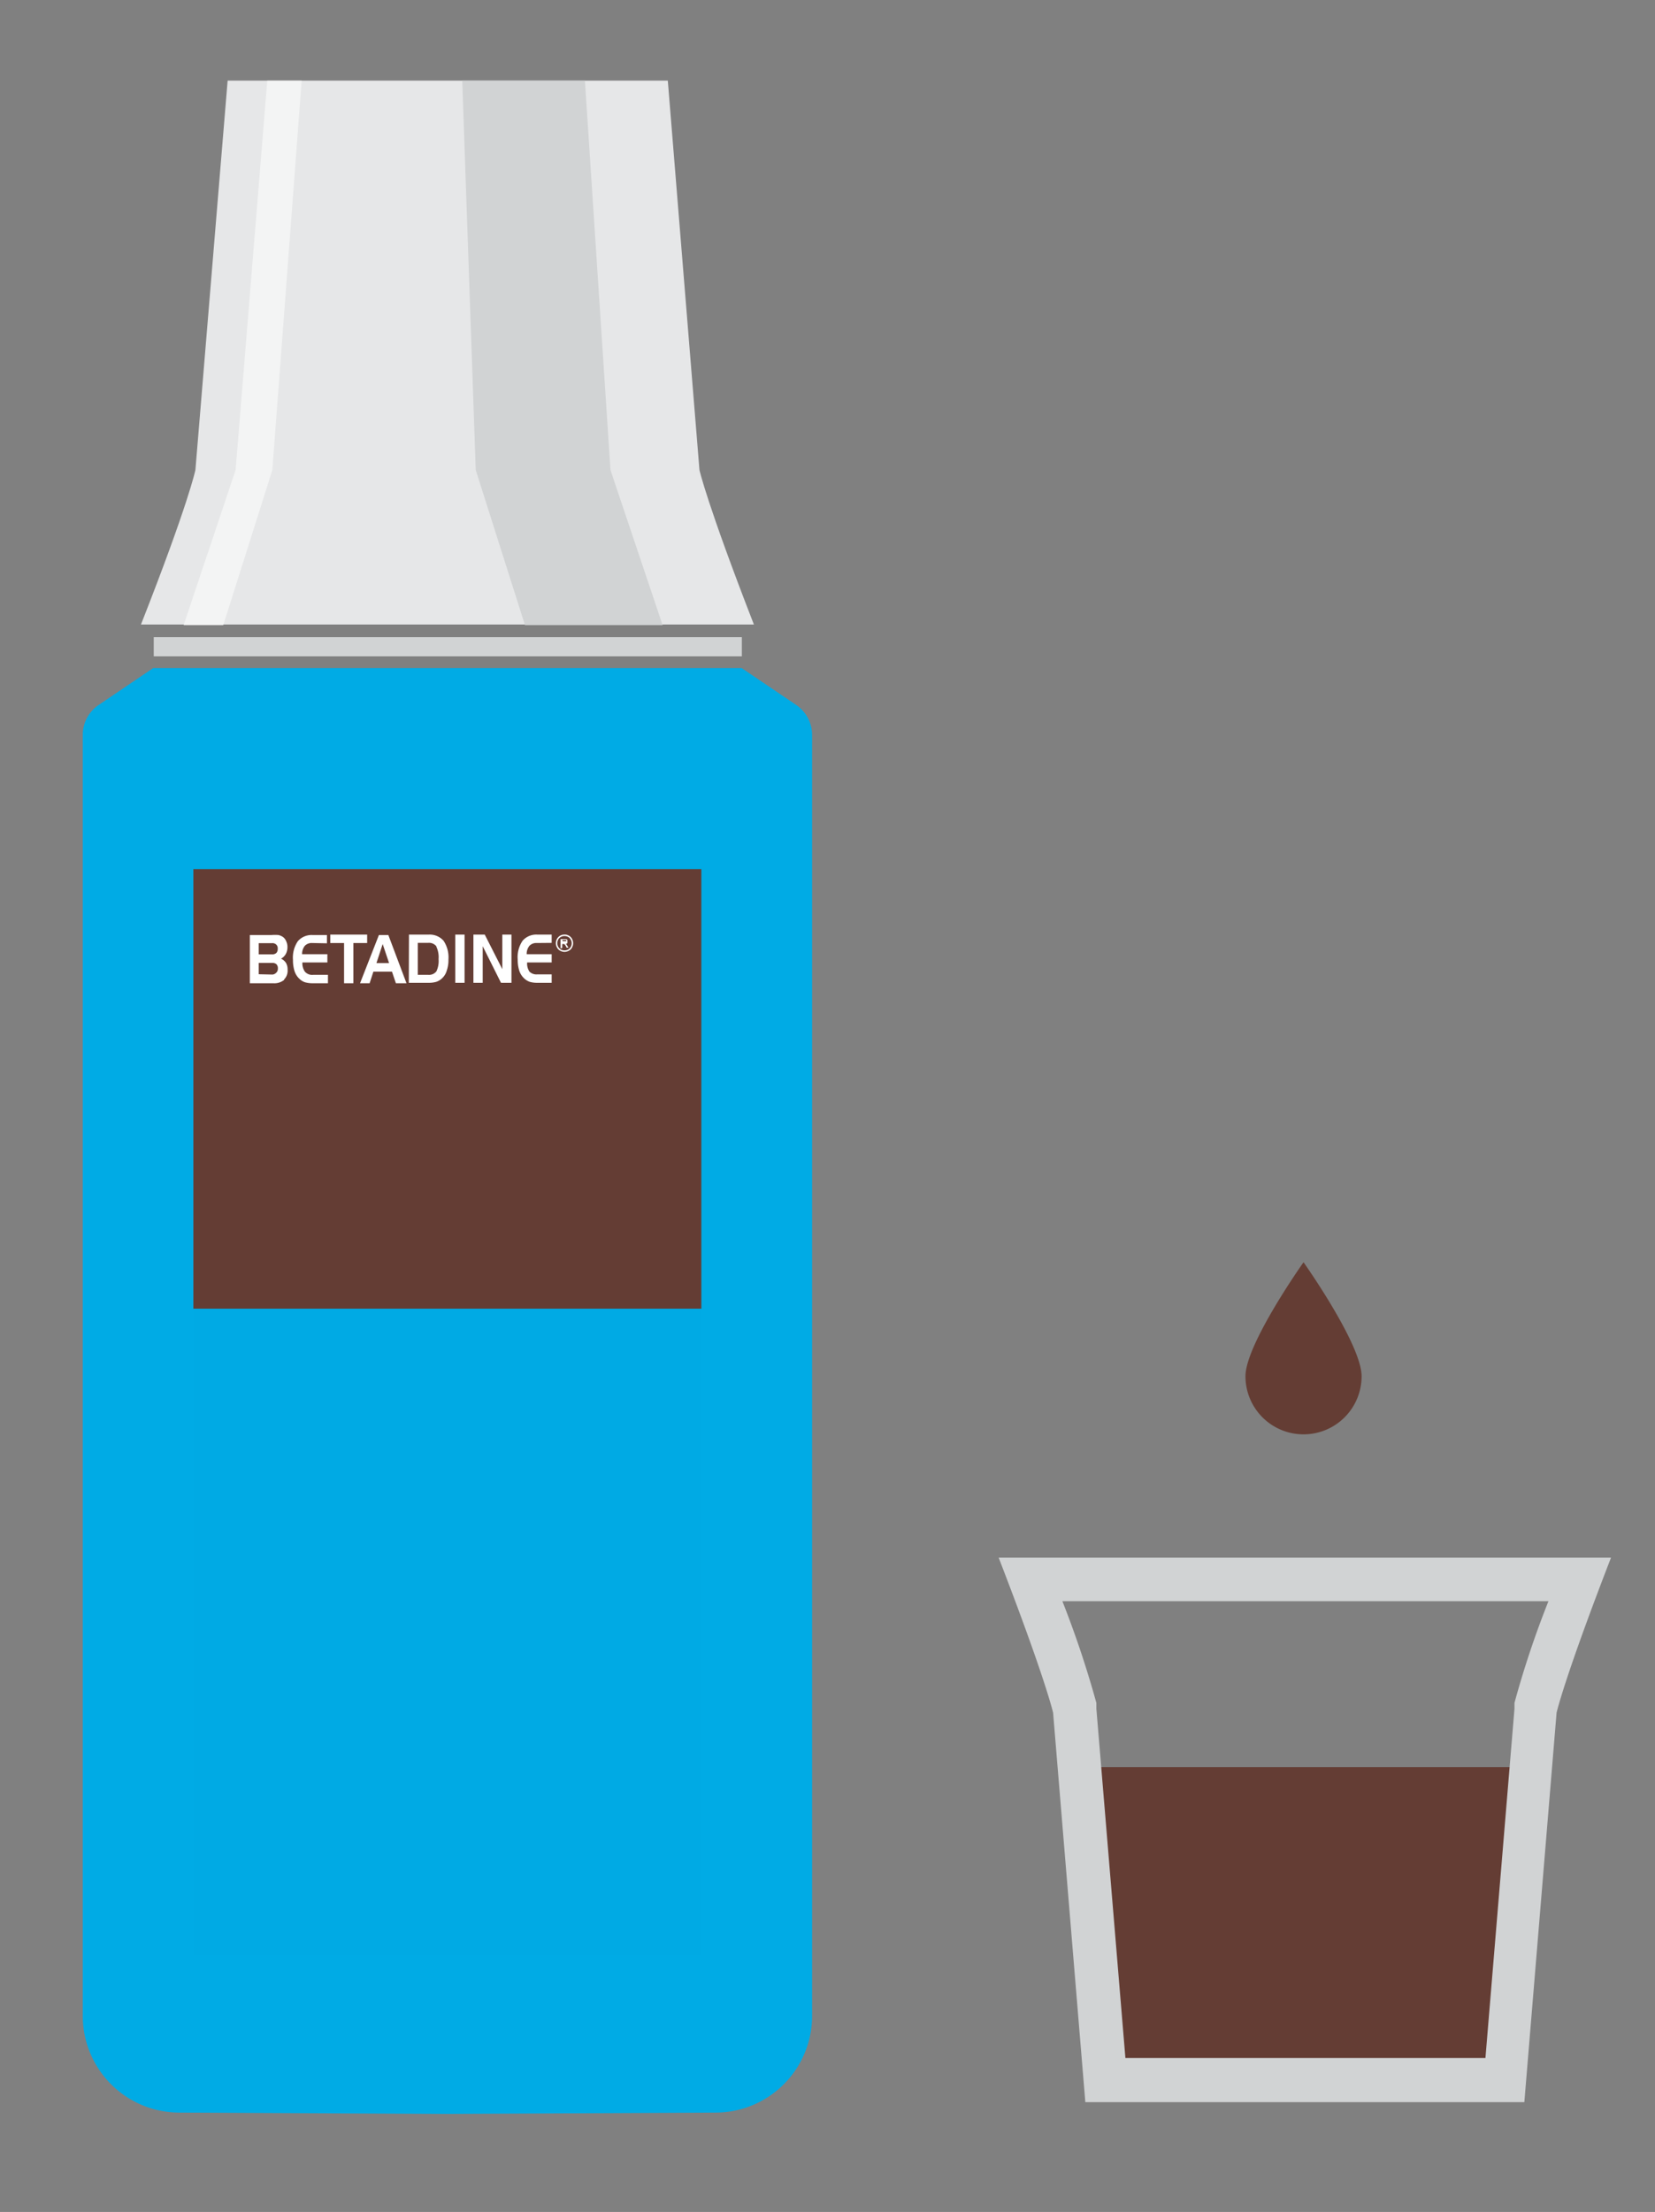 <svg xmlns="http://www.w3.org/2000/svg" viewBox="0 0 114 152.3"><rect x="0" y="0" width="114" height="152.3" fill="#808080" stroke="none"/><defs><style>.cls-3{fill:#643d34}.cls-5{fill:#fff}.cls-6{fill:#d1d3d4}</style></defs><g style="isolation:isolate"><g id="Artwork"><path d="M54.83 48.53 51.09 46H10.55l-3.74 2.53a2.48 2.48 0 0 0-1.11 2.08v88.19a6.66 6.66 0 0 0 6.66 6.66l18.46.09 18.45-.09a6.66 6.66 0 0 0 6.67-6.66V50.61a2.5 2.5 0 0 0-1.11-2.08Z" style="fill-rule:evenodd;fill:#00abe5"/><path d="M13.32 59.84h34.99v30.27H13.32z" class="cls-3"/><path d="M13.32 90.11h34.99v44.5H13.32z" style="opacity:.5;mix-blend-mode:multiply;fill:#00abe5"/><path d="M18.73 64.94a.38.38 0 0 1 .3.1.35.35 0 0 1 .1.29.38.38 0 0 1-.1.29.41.41 0 0 1-.3.09h-.91v-.77Zm-.91 2.14v-.78h.92a.41.41 0 0 1 .3.09.39.39 0 0 1 .1.3.37.37 0 0 1-.14.31.38.38 0 0 1-.3.1Zm1.75.36a.86.86 0 0 0 .24-.68.89.89 0 0 0-.11-.46.81.81 0 0 0-.34-.29.87.87 0 0 0 .33-.33 1 1 0 0 0 .11-.47.91.91 0 0 0-.09-.41.66.66 0 0 0-.24-.3 1 1 0 0 0-.29-.12 3 3 0 0 0-.47 0h-1.5v3.32h1.61a1.07 1.07 0 0 0 .75-.23m2.95-2.52v-.57h-1a1.25 1.25 0 0 0-1 .42 2 2 0 0 0-.34 1.29 2.48 2.48 0 0 0 .11.78 1.25 1.25 0 0 0 .34.53 1 1 0 0 0 .37.23 1.86 1.86 0 0 0 .54.07h1.05v-.58h-1a.67.67 0 0 1-.59-.22 1 1 0 0 1-.17-.63h1.72v-.57h-1.74a.87.87 0 0 1 .19-.58.65.65 0 0 1 .5-.19Zm1.18 2.75h.64v-2.77h.95v-.58h-2.54v.58h.95Zm3.1-1.39h-.87l.43-1.31Zm-2 1.39h.66l.26-.8H27l.27.8H28l-1.25-3.32h-.65Zm5.26-2.51a1.68 1.68 0 0 1 .15.85 1.64 1.64 0 0 1-.15.84.64.64 0 0 1-.57.24h-.71v-2.2h.71a.64.64 0 0 1 .57.24m-1.9 2.51h1.36a1.86 1.86 0 0 0 .54-.07 1.08 1.08 0 0 0 .38-.23 1.14 1.14 0 0 0 .33-.53 2.21 2.21 0 0 0 .12-.78 2.05 2.05 0 0 0-.34-1.29 1.27 1.27 0 0 0-1-.42h-1.38ZM32 64.35h-.64v3.32H32Zm.61 3.32h.64v-2.52l1.26 2.52h.72v-3.32h-.63v2.38l-1.21-2.38h-.78ZM38 64.92v-.57h-1a1.25 1.25 0 0 0-1 .42 2 2 0 0 0-.34 1.29 2.48 2.48 0 0 0 .11.78 1.25 1.25 0 0 0 .34.53 1.13 1.13 0 0 0 .37.23 1.86 1.86 0 0 0 .54.07H38v-.58h-1a.68.68 0 0 1-.53-.19 1 1 0 0 1-.16-.63H38v-.57h-1.72a.87.87 0 0 1 .19-.58.65.65 0 0 1 .5-.19ZM38.59 64.42a.58.58 0 0 0-.22.22.56.56 0 0 0-.08.3.52.52 0 0 0 .08.3.47.47 0 0 0 .22.22.6.6 0 0 0 .29.08.61.61 0 0 0 .3-.08.47.47 0 0 0 .22-.22.61.61 0 0 0 .08-.3.67.67 0 0 0-.08-.3.56.56 0 0 0-.52-.29.62.62 0 0 0-.29.07m.54.09a.39.39 0 0 1 .18.18.47.47 0 0 1 .07.25.54.54 0 0 1-.06.25.58.58 0 0 1-.19.19.54.54 0 0 1-.25.06.53.53 0 0 1-.24-.06.58.58 0 0 1-.19-.19.54.54 0 0 1-.06-.25.57.57 0 0 1 .06-.25.47.47 0 0 1 .19-.18.53.53 0 0 1 .24-.06.54.54 0 0 1 .25.06m-.4.76V65h.14a.56.56 0 0 1 .11.15l.05.1h.13l-.08-.12A.92.92 0 0 0 39 65h-.06a.3.3 0 0 0 .14-.06.21.21 0 0 0 0-.12.17.17 0 0 0 0-.1.16.16 0 0 0-.08-.06h-.39v.64Zm0-.55H39a.09.09 0 0 1 0 .08h-.24Z" class="cls-5"/><path d="M10.59 43.87H51.1v1.32H10.59z" class="cls-6"/><path d="M48.18 32.36 46 5.55H15.68l-2.22 26.81S13 34.64 9.71 43h42.22c-3.25-8.36-3.75-10.64-3.75-10.64Z" style="fill:#e6e7e8"/><path d="m40.29 5.55 1.76 26.81 3.59 10.68h-9.48l-3.39-10.68-.93-26.81h8.45z" class="cls-6"/><path d="m18.41 5.55-2.18 26.81-3.58 10.68h2.73l3.38-10.68 2.02-26.81h-2.37z" style="fill:#f3f4f4"/><path d="M93.79 94.76a4 4 0 0 1-8 0c0-2.21 4-7.85 4-7.85s4 5.64 4 7.85ZM104.06 143.82H75.75l-2.13-22.15h32.5l-2.06 22.15z" class="cls-3"/><path d="M106.66 110.25a65.66 65.66 0 0 0-2.34 7v.4l-2 24.05h-24.8l-2-24.05v-.4a69 69 0 0 0-2.34-7h33.53m4.34-3H68.79c3.25 8.4 3.75 10.68 3.75 10.68l2.22 26.81H105l2.22-26.81s.5-2.28 3.75-10.68Z" class="cls-6"/></g></g></svg>
